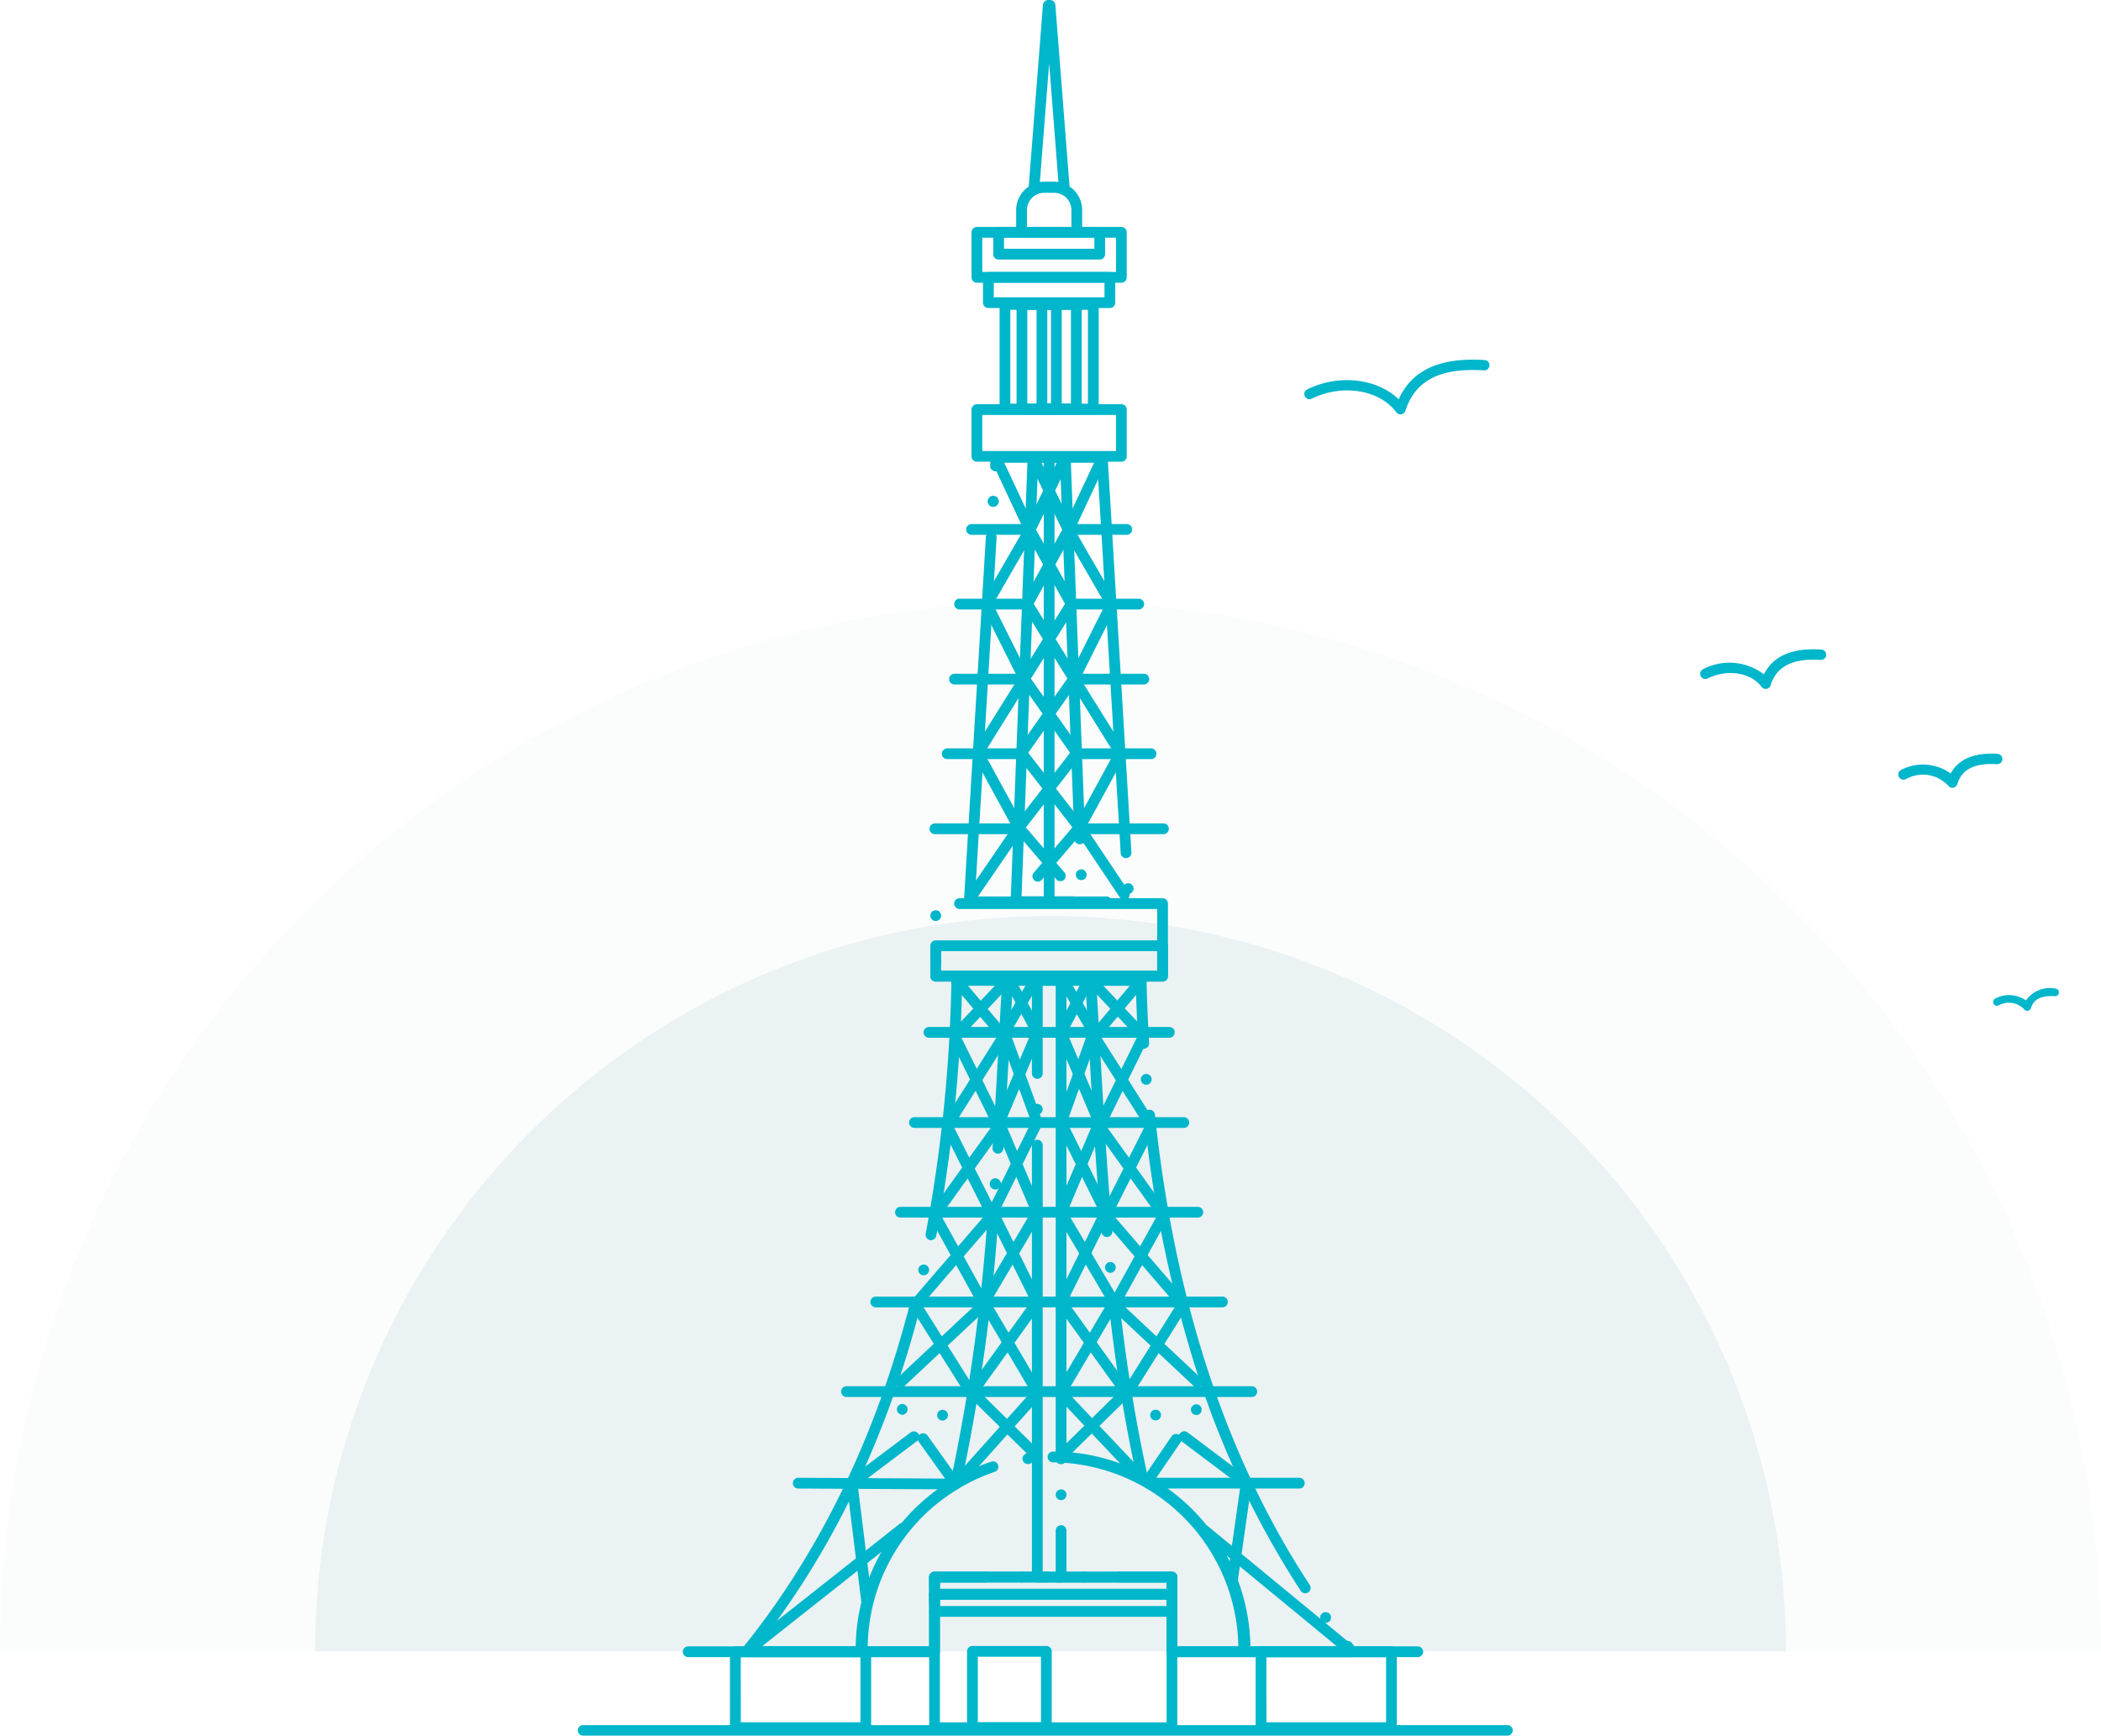 <svg xmlns="http://www.w3.org/2000/svg" width="200" height="165.243" viewBox="0 0 200 165.243">
  <g id="ic-branch-tokyo" transform="translate(-181 -467.757)">
    <path id="Subtraction_1" data-name="Subtraction 1" d="M250,1280H50a100.737,100.737,0,0,1,2.032-20.154,99.452,99.452,0,0,1,15.047-35.757,100.293,100.293,0,0,1,44-36.231,99.511,99.511,0,0,1,18.771-5.827,100.977,100.977,0,0,1,40.307,0,99.449,99.449,0,0,1,35.757,15.047,100.292,100.292,0,0,1,36.23,44,99.5,99.5,0,0,1,5.827,18.771A100.742,100.742,0,0,1,250,1280Z" transform="translate(131 -655)" fill="#accace" opacity="0.05"/>
    <path id="Subtraction_2" data-name="Subtraction 2" d="M194,1250H54a69.675,69.675,0,0,1,11.955-39.138,70.2,70.2,0,0,1,30.8-25.361,69.908,69.908,0,0,1,66.385,6.454,70.2,70.2,0,0,1,25.362,30.8A69.562,69.562,0,0,1,194,1250h0Z" transform="translate(157 -625)" fill="#accace" opacity="0.2"/>
    <g id="Group_978" data-name="Group 978" transform="translate(32 103)">
      <g id="Group_973" data-name="Group 973" transform="translate(310.861 426.574)">
        <path id="Path_1642" data-name="Path 1642" d="M645.947,162a.492.492,0,0,1-.4-.2c-1.015-1.364-3.261-1.716-5.115-.8a.493.493,0,1,1-.436-.884,5.412,5.412,0,0,1,5.78.5c.889-1.765,2.683-2.538,5.47-2.362a.493.493,0,0,1,.46.523.487.487,0,0,1-.523.461c-3.5-.222-4.4,1.277-4.771,2.425a.493.493,0,0,1-.389.335A.517.517,0,0,1,645.947,162Z" transform="translate(-639.726 -158.229)" fill="#00b6cb"/>
      </g>
      <g id="Group_974" data-name="Group 974" transform="translate(329.718 436.51)">
        <path id="Path_1643" data-name="Path 1643" d="M702.257,194.965a.493.493,0,0,1-.4-.2,3.3,3.3,0,0,0-4.034-.623.493.493,0,1,1-.436-.884,4.514,4.514,0,0,1,4.7.343c.759-1.38,2.263-2.006,4.47-1.866a.493.493,0,0,1-.062.984c-2.779-.177-3.486,1-3.776,1.9a.492.492,0,0,1-.388.335A.512.512,0,0,1,702.257,194.965Z" transform="translate(-697.117 -191.717)" fill="#00b6cb"/>
      </g>
      <g id="Group_975" data-name="Group 975" transform="translate(273.153 399)">
        <path id="Path_1644" data-name="Path 1644" d="M527.524,78.464a.492.492,0,0,1-.4-.2c-1.607-2.159-5.147-2.726-8.059-1.291a.493.493,0,0,1-.436-.884c3.023-1.491,6.67-1.05,8.721.943,1.244-2.787,3.927-4.013,8.182-3.742a.493.493,0,0,1,.46.523.487.487,0,0,1-.523.461c-4.172-.266-6.55.957-7.48,3.847a.493.493,0,0,1-.389.335A.478.478,0,0,1,527.524,78.464Z" transform="translate(-518.359 -73.255)" fill="#00b6cb"/>
      </g>
      <g id="Group_977" data-name="Group 977" transform="translate(338.734 458.862)">
        <path id="Path_1646" data-name="Path 1646" d="M727.8,264.363a.365.365,0,0,1-.293-.147,1.994,1.994,0,0,0-2.429-.368.365.365,0,1,1-.321-.656,2.843,2.843,0,0,1,2.926.176,2.767,2.767,0,0,1,2.792-1.127.365.365,0,0,1,.342.386.36.36,0,0,1-.386.342c-1.66-.1-2.094.557-2.284,1.141a.366.366,0,0,1-.288.248A.4.4,0,0,1,727.8,264.363Z" transform="translate(-724.557 -262.23)" fill="#00b6cb"/>
      </g>
    </g>
    <g id="Group_1055" data-name="Group 1055" transform="translate(-51.39 307.987)">
      <g id="Group_979" data-name="Group 979" transform="translate(302.931 252.598)">
        <path id="Path_1708" data-name="Path 1708" d="M371.761,493.871H361.588a.514.514,0,0,1-.364-.147.5.5,0,0,1-.151-.362v-.2a17.788,17.788,0,0,0-9.458-15.763.514.514,0,0,1-.258-.338,154.4,154.4,0,0,1-2.74-16.829.513.513,0,0,1,.454-.567.519.519,0,0,1,.571.451,153.575,153.575,0,0,0,2.668,16.49,18.882,18.882,0,0,1,9.791,16.248h8.716v-.024a.516.516,0,0,1,.2-.4.531.531,0,0,1,.726.085c.134.168.275.341.426.533a.493.493,0,0,1,.062.54A.508.508,0,0,1,371.761,493.871Zm-46.726,0H314.127a.511.511,0,0,1-.4-.83c7.326-9.051,12.7-20.1,15.973-32.841a.524.524,0,0,1,.629-.369.514.514,0,0,1,.313.233.5.5,0,0,1,.058.389,95.939,95.939,0,0,1-6.257,17.437,79.734,79.734,0,0,1-9.248,14.96h9.331a18.785,18.785,0,0,1,2.565-9.188,19.005,19.005,0,0,1,6.487-6.6,180.264,180.264,0,0,0,3.483-24.862.522.522,0,0,1,.557-.468.515.515,0,0,1,.474.512.159.159,0,0,1,0,.041,181.149,181.149,0,0,1-3.551,25.214.507.507,0,0,1-.237.328,17.675,17.675,0,0,0-8.746,15.326v.2a.509.509,0,0,1-.516.509Zm44.23-3.262a.515.515,0,0,1-.512-.594.508.508,0,0,1,.209-.335.532.532,0,0,1,.719.12.507.507,0,0,1-.117.714A.523.523,0,0,1,369.265,490.609Zm-1.946-2.818a.5.5,0,0,1-.43-.232,86.6,86.6,0,0,1-9.833-20.685,119.247,119.247,0,0,1-5.074-24.558s0,0,0,0a.244.244,0,0,1,0-.047.51.51,0,0,1,.461-.509.518.518,0,0,1,.567.455c1.85,17.655,6.807,32.725,14.742,44.789a.511.511,0,0,1,.072.386.5.5,0,0,1-.224.325A.51.51,0,0,1,367.319,487.791ZM331,457.519a.679.679,0,0,1-.113-.014.512.512,0,0,1-.392-.611.527.527,0,0,1,.615-.389.51.51,0,0,1,.323.225.5.5,0,0,1,.069.386A.517.517,0,0,1,331,457.519Zm17.767-.236a.512.512,0,1,1,.513-.567s0,0,0,0a.514.514,0,0,1-.464.56A.263.263,0,0,1,348.764,457.283Zm-17.069-3.108a.5.5,0,0,1-.1-.01.516.516,0,0,1-.416-.5.51.51,0,0,1,.007-.1,143.92,143.92,0,0,0,2.451-24.132.518.518,0,0,1,.516-.5H351.7a.513.513,0,0,1,.512.5c.048,2.019.131,4.034.248,5.995a.517.517,0,0,1-1.031.061c-.107-1.807-.186-3.665-.234-5.533h-3.748c.1,1.7.2,3.521.313,5.451.3,5.414.646,11.552,1.2,17.918a.182.182,0,0,1,0,.041.517.517,0,0,1-1.031.047c-.56-6.4-.9-12.545-1.206-17.973-.11-1.944-.213-3.781-.316-5.485h-6.928c-.11,1.8-.217,3.75-.33,5.81-.168,3.091-.344,6.288-.567,9.7a.515.515,0,0,1-.9.3.508.508,0,0,1-.127-.372c.224-3.416.4-6.623.567-9.724.11-2.025.217-3.942.323-5.718h-3.789a144.581,144.581,0,0,1-2.458,23.8v.007A.515.515,0,0,1,331.695,454.175Zm6.144-4.823H337.8a.534.534,0,1,1,.038,0Zm14.34-9.977a.514.514,0,0,1-.512-.471.508.508,0,0,1,.12-.372.524.524,0,0,1,.354-.178.512.512,0,1,1,.083,1.021Z" transform="translate(-313.612 -428.93)" fill="#00b6cb"/>
      </g>
      <g id="Group_980" data-name="Group 980" transform="translate(320.305 257.548)">
        <path id="Path_1709" data-name="Path 1709" d="M387.33,445.5H364.442a.511.511,0,1,1,0-1.022H387.33a.511.511,0,1,1,0,1.022Z" transform="translate(-363.93 -444.479)" fill="#00b6cb"/>
      </g>
      <g id="Group_981" data-name="Group 981" transform="translate(318.929 266.131)">
        <path id="Path_1710" data-name="Path 1710" d="M386.05,470.495H360.412a.512.512,0,1,1,0-1.025H386.05a.512.512,0,0,1,0,1.025Z" transform="translate(-359.9 -469.47)" fill="#00b6cb"/>
      </g>
      <g id="Group_982" data-name="Group 982" transform="translate(317.596 274.672)">
        <path id="Path_1711" data-name="Path 1711" d="M384.818,495.365H356.512a.512.512,0,1,1,0-1.025h28.305a.512.512,0,0,1,0,1.025Z" transform="translate(-356 -494.34)" fill="#00b6cb"/>
      </g>
      <g id="Group_983" data-name="Group 983" transform="translate(315.249 283.214)">
        <path id="Path_1712" data-name="Path 1712" d="M382.637,520.235H349.642a.512.512,0,1,1,0-1.025h32.994a.512.512,0,1,1,0,1.025Z" transform="translate(-349.13 -519.21)" fill="#00b6cb"/>
      </g>
      <g id="Group_984" data-name="Group 984" transform="translate(312.458 291.755)">
        <path id="Path_1713" data-name="Path 1713" d="M380.052,545.1H341.472a.512.512,0,0,1,0-1.025h38.579a.512.512,0,0,1,0,1.025Z" transform="translate(-340.96 -544.08)" fill="#00b6cb"/>
      </g>
      <g id="Group_985" data-name="Group 985" transform="translate(307.866 300.464)">
        <path id="Path_1714" data-name="Path 1714" d="M343.409,570.176h0l-14.841-.082a.511.511,0,0,1-.362-.15.5.5,0,0,1-.147-.365.511.511,0,0,1,.509-.509l14.844.082a.512.512,0,0,1,0,1.025Z" transform="translate(-328.06 -569.069)" fill="#00b6cb"/>
      </g>
      <g id="Group_986" data-name="Group 986" transform="translate(341.328 300.464)">
        <path id="Path_1715" data-name="Path 1715" d="M439.885,570.094H425.652a.512.512,0,0,1,0-1.025h14.233a.512.512,0,0,1,0,1.025Z" transform="translate(-425.14 -569.069)" fill="#00b6cb"/>
      </g>
      <g id="Group_987" data-name="Group 987" transform="translate(336.033 252.605)">
        <path id="Path_1716" data-name="Path 1716" d="M423.4,487.189a.544.544,0,0,1-.41-.205.509.509,0,0,1-.1-.382l1.291-9.051-5.656-4.249s0,0-.007,0a.513.513,0,0,1-.2-.338.489.489,0,0,1,.1-.379s0-.01.011-.014a.521.521,0,0,1,.707-.088l5.9,4.433a.508.508,0,0,1,.2.482l-1.332,9.355A.521.521,0,0,1,423.4,487.189Zm-7.3-15.842a.5.5,0,0,1-.307-.1.512.512,0,0,1-.1-.717.522.522,0,0,1,.718-.1.511.511,0,0,1-.307.919Zm-2.726-2.053a.508.508,0,0,1-.274-.075.515.515,0,0,1-.16-.707l5.13-8.174L411,452.131a.514.514,0,0,1-.072-.567l4.157-8.235-5.264-8.29a.5.5,0,0,1,.041-.6l4.488-5.311a.526.526,0,0,1,.721-.058.513.513,0,0,1,.061.72l-4.246,5.021,5.219,8.218a.514.514,0,0,1,.024.505L412,451.721l7.094,8.235a.514.514,0,0,1,.044.608l-5.332,8.491A.51.51,0,0,1,413.371,469.294Z" transform="translate(-409.74 -428.949)" fill="#00b6cb"/>
      </g>
      <g id="Group_988" data-name="Group 988" transform="translate(335.731 252.604)">
        <path id="Path_1717" data-name="Path 1717" d="M414.767,477.711a.5.5,0,0,1-.291-.092.508.508,0,0,1-.133-.71l2.766-4.058a.531.531,0,0,1,.714-.133.516.516,0,0,1,.222.427.509.509,0,0,1-.089.287l-2.767,4.054A.513.513,0,0,1,414.767,477.711Zm4.693-6.879a.509.509,0,0,1-.29-.089.523.523,0,0,1-.215-.328.512.512,0,0,1,.082-.386.523.523,0,0,1,.71-.133.51.51,0,0,1,.215.328.534.534,0,0,1-.079.386A.513.513,0,0,1,419.46,470.832Zm.1-2.62a.512.512,0,0,1-.348-.14l-7.911-7.409a.508.508,0,0,1-.1-.622l4.533-8.211-5.916-8.235a.505.505,0,0,1-.044-.526l4.048-8.215-4.768-5.052s0,0,0,0a.512.512,0,0,1,.024-.721.526.526,0,0,1,.724.02l5.011,5.312a.509.509,0,0,1,.088.577l-4.068,8.259,5.926,8.246a.518.518,0,0,1,.031.547l-4.495,8.146,7.616,7.139a.515.515,0,0,1,.024.724A.53.53,0,0,1,419.562,468.213Z" transform="translate(-408.919 -428.945)" fill="#00b6cb"/>
      </g>
      <g id="Group_989" data-name="Group 989" transform="translate(346.541 304.964)">
        <path id="Path_1718" data-name="Path 1718" d="M454.715,594.821a.52.52,0,0,1-.325-.116l-14.035-11.561a.516.516,0,0,1-.068-.721.527.527,0,0,1,.721-.069l14.035,11.559a.514.514,0,0,1-.328.908Z" transform="translate(-440.172 -582.242)" fill="#00b6cb"/>
      </g>
      <g id="Group_990" data-name="Group 990" transform="translate(332.897 252.229)">
        <path id="Path_1719" data-name="Path 1719" d="M401.263,435.272a.5.5,0,0,1-.239-.061.512.512,0,0,1-.215-.69l2.791-5.312a.529.529,0,0,1,.693-.215.517.517,0,0,1,.215.693L401.717,435A.511.511,0,0,1,401.263,435.272Z" transform="translate(-400.751 -428.94)" fill="#00b6cb"/>
      </g>
      <g id="Group_991" data-name="Group 991" transform="translate(332.898 252.229)">
        <path id="Path_1720" data-name="Path 1720" d="M404.336,435.273a.521.521,0,0,1-.448-.256l-3.07-5.311a.514.514,0,0,1,.188-.7.527.527,0,0,1,.7.188l3.071,5.311a.509.509,0,0,1-.184.7A.493.493,0,0,1,404.336,435.273Z" transform="translate(-400.75 -428.941)" fill="#00b6cb"/>
      </g>
      <g id="Group_992" data-name="Group 992" transform="translate(332.899 257.578)">
        <path id="Path_1721" data-name="Path 1721" d="M404.862,454.04a.516.516,0,0,1-.475-.314l-3.6-8.536a.505.505,0,0,1,0-.393.512.512,0,0,1,.946-.007l3.6,8.536a.523.523,0,0,1,0,.393.531.531,0,0,1-.277.28A.5.5,0,0,1,404.862,454.04Z" transform="translate(-400.749 -444.48)" fill="#00b6cb"/>
      </g>
      <g id="Group_993" data-name="Group 993" transform="translate(332.897 257.578)">
        <path id="Path_1722" data-name="Path 1722" d="M401.261,454.039a.489.489,0,0,1-.174-.031.511.511,0,0,1-.29-.263.506.506,0,0,1-.017-.392l3.071-8.536a.524.524,0,0,1,.656-.311.51.51,0,0,1,.307.655l-3.07,8.539A.513.513,0,0,1,401.261,454.039Z" transform="translate(-400.747 -444.478)" fill="#00b6cb"/>
      </g>
      <g id="Group_994" data-name="Group 994" transform="translate(332.9 266.165)">
        <path id="Path_1723" data-name="Path 1723" d="M401.263,478.992a.52.52,0,0,1-.2-.041.514.514,0,0,1-.27-.673l3.6-8.495a.522.522,0,0,1,.673-.27.5.5,0,0,1,.277.276.523.523,0,0,1,0,.393l-3.6,8.5A.516.516,0,0,1,401.263,478.992Z" transform="translate(-400.752 -469.474)" fill="#00b6cb"/>
      </g>
      <g id="Group_995" data-name="Group 995" transform="translate(332.901 266.165)">
        <path id="Path_1724" data-name="Path 1724" d="M405.466,478.993a.508.508,0,0,1-.458-.284l-4.208-8.5a.516.516,0,0,1,.232-.687.524.524,0,0,1,.687.232l4.208,8.5a.509.509,0,0,1-.461.738Z" transform="translate(-400.748 -469.476)" fill="#00b6cb"/>
      </g>
      <g id="Group_996" data-name="Group 996" transform="translate(332.901 274.709)">
        <path id="Path_1725" data-name="Path 1725" d="M401.262,503.863a.532.532,0,0,1-.229-.051.524.524,0,0,1-.256-.3.512.512,0,0,1,.024-.389l4.208-8.5a.517.517,0,0,1,.686-.229.484.484,0,0,1,.256.293.523.523,0,0,1-.024.393l-4.208,8.495A.509.509,0,0,1,401.262,503.863Z" transform="translate(-400.749 -494.345)" fill="#00b6cb"/>
      </g>
      <g id="Group_997" data-name="Group 997" transform="translate(332.904 274.712)">
        <path id="Path_1726" data-name="Path 1726" d="M406.277,503.87a.51.51,0,0,1-.441-.253l-5.014-8.495a.494.494,0,0,1-.055-.386.5.5,0,0,1,.236-.314.525.525,0,0,1,.7.181l5.014,8.495a.51.51,0,0,1-.181.7A.494.494,0,0,1,406.277,503.87Z" transform="translate(-400.75 -494.356)" fill="#00b6cb"/>
      </g>
      <g id="Group_998" data-name="Group 998" transform="translate(332.905 283.255)">
        <path id="Path_1727" data-name="Path 1727" d="M401.264,528.737a.526.526,0,0,1-.26-.068.517.517,0,0,1-.181-.7l5.014-8.494a.521.521,0,0,1,.7-.181.512.512,0,0,1,.181.7l-5.014,8.5A.515.515,0,0,1,401.264,528.737Z" transform="translate(-400.753 -519.222)" fill="#00b6cb"/>
      </g>
      <g id="Group_999" data-name="Group 999" transform="translate(332.908 283.256)">
        <path id="Path_1728" data-name="Path 1728" d="M407.407,528.781a.521.521,0,0,1-.417-.212l-6.144-8.536a.517.517,0,0,1,.116-.717.534.534,0,0,1,.717.116l6.145,8.535a.518.518,0,0,1-.116.718A.525.525,0,0,1,407.407,528.781Z" transform="translate(-400.749 -519.226)" fill="#00b6cb"/>
      </g>
      <g id="Group_1000" data-name="Group 1000" transform="translate(332.908 291.789)">
        <path id="Path_1729" data-name="Path 1729" d="M401.263,551.2a.5.5,0,0,1-.366-.153.512.512,0,0,1,.007-.724l6.186-6.083a.522.522,0,0,1,.724,0,.512.512,0,0,1,0,.724l-6.189,6.087A.506.506,0,0,1,401.263,551.2Z" transform="translate(-400.751 -544.097)" fill="#00b6cb"/>
      </g>
      <g id="Group_1001" data-name="Group 1001" transform="translate(332.914 291.935)">
        <path id="Path_1730" data-name="Path 1730" d="M408.985,553.285a.512.512,0,0,1-.372-.161l-7.722-8.17a.512.512,0,0,1,.02-.724.526.526,0,0,1,.724.021l7.723,8.167a.516.516,0,0,1-.373.868Z" transform="translate(-400.751 -544.096)" fill="#00b6cb"/>
      </g>
      <g id="Group_1002" data-name="Group 1002" transform="translate(330.618 252.598)">
        <path id="Path_1731" data-name="Path 1731" d="M396.9,486.767h-2.265a.514.514,0,0,1-.512-.512V445.127a.512.512,0,0,1,1.025,0v40.615h1.24v-3.914a.512.512,0,0,1,1.025,0v4.427a.51.51,0,0,1-.15.362A.5.5,0,0,1,396.9,486.767Zm0-7.842a.512.512,0,1,1,.512-.512A.512.512,0,0,1,396.9,478.924Zm0-3.416a.512.512,0,0,1-.512-.512V429.955h-1.24V438.3a.512.512,0,0,1-1.025,0v-8.856a.517.517,0,0,1,.15-.362.512.512,0,0,1,.362-.15H396.9a.513.513,0,0,1,.512.512V475A.512.512,0,0,1,396.9,475.509Zm-2.265-33.285a.511.511,0,1,1,.512-.512A.512.512,0,0,1,394.632,442.224Z" transform="translate(-394.12 -428.93)" fill="#00b6cb"/>
      </g>
      <g id="Group_1003" data-name="Group 1003" transform="translate(297.39 316.518)">
        <path id="Path_1732" data-name="Path 1732" d="M321.156,617.091H297.9a.511.511,0,1,1,0-1.022h23.253a.511.511,0,1,1,0,1.022Z" transform="translate(-297.39 -616.069)" fill="#00b6cb"/>
      </g>
      <g id="Group_1004" data-name="Group 1004" transform="translate(343.629 316.518)">
        <path id="Path_1733" data-name="Path 1733" d="M455.371,617.091H432.161a.511.511,0,1,1,0-1.022h23.209a.511.511,0,1,1,0,1.022Z" transform="translate(-431.649 -616.069)" fill="#00b6cb"/>
      </g>
      <g id="Group_1005" data-name="Group 1005" transform="translate(320.951 245.288)">
        <path id="Path_1734" data-name="Path 1734" d="M387.926,416.648H366.332a.5.5,0,0,1-.362-.15.512.512,0,0,1-.15-.362v-2.343a.512.512,0,1,1,1.025,0v1.831h20.572v-5.878l-18.813,0a.514.514,0,0,1,0-1.028h19.322a.513.513,0,0,1,.362.15.505.505,0,0,1,.15.365v6.9a.5.5,0,0,1-.15.362A.513.513,0,0,1,387.926,416.648Zm-21.593-5.759a.512.512,0,1,1,.512-.512A.514.514,0,0,1,366.332,410.889Z" transform="translate(-365.82 -408.72)" fill="#00b6cb"/>
      </g>
      <g id="Group_1006" data-name="Group 1006" transform="translate(324.147 202.805)">
        <path id="Path_1735" data-name="Path 1735" d="M388.741,328.177H375.69a.525.525,0,0,1-.376-.161.511.511,0,0,1-.137-.383l2.09-34.7a.514.514,0,0,1,.54-.482.529.529,0,0,1,.355.174.518.518,0,0,1,.126.369l-2.056,34.16h12.508a.512.512,0,0,1,0,1.025Zm2.073-1.26a.51.51,0,0,1-.509-.482.5.5,0,0,1,.126-.372.513.513,0,0,1,.895.311.5.5,0,0,1-.126.369.531.531,0,0,1-.355.174Zm-.205-3.409a.509.509,0,0,1-.509-.482l-2.238-37.162H378.72l-.021.307v0a.512.512,0,1,1-1.021-.061l.048-.792a.513.513,0,0,1,.512-.482h10.107a.515.515,0,0,1,.512.482l2.265,37.643a.5.5,0,0,1-.126.369.529.529,0,0,1-.355.174Zm-12.627-33.442h-.031a.53.53,0,1,1,.031,0Z" transform="translate(-375.176 -284.84)" fill="#00b6cb"/>
      </g>
      <g id="Group_1007" data-name="Group 1007" transform="translate(328.595 202.805)">
        <path id="Path_1736" data-name="Path 1736" d="M394.186,328.177h-5.475a.511.511,0,0,1-.369-.154.52.52,0,0,1-.144-.376l1.619-42.313a.507.507,0,0,1,.509-.5H393.4a.513.513,0,0,1,.512.5L395.3,321.65l0,0a.515.515,0,0,1-.5.533.509.509,0,0,1-.529-.492l-1.37-35.83h-2.087l-1.578,41.288,4.942,0a.511.511,0,0,1,0,1.022Zm.735-2.579a.512.512,0,0,1-.376-.861.512.512,0,1,1,.4.861Z" transform="translate(-388.198 -284.84)" fill="#00b6cb"/>
      </g>
      <g id="Group_1008" data-name="Group 1008" transform="translate(320.951 249.302)">
        <path id="Path_1737" data-name="Path 1737" d="M366.332,424.365a.512.512,0,0,1,0-1.025h21.081v-1.875H366.845v1.219a.512.512,0,1,1-1.025,0v-1.732a.513.513,0,0,1,.512-.512h21.593a.513.513,0,0,1,.362.15.5.5,0,0,1,.15.362v2.9a.5.5,0,0,1-.15.362.513.513,0,0,1-.362.15H366.332Z" transform="translate(-365.82 -420.44)" fill="#00b6cb"/>
      </g>
      <g id="Group_1009" data-name="Group 1009" transform="translate(320.868 238.165)">
        <path id="Path_1738" data-name="Path 1738" d="M374.181,389.065h-7.965a.512.512,0,1,1,0-1.025h7.965a.512.512,0,1,1,0,1.025Z" transform="translate(-365.7 -388.04)" fill="#00b6cb"/>
      </g>
      <g id="Group_1010" data-name="Group 1010" transform="translate(334.664 238.165)">
        <path id="Path_1739" data-name="Path 1739" d="M414.318,389.065h-7.965a.512.512,0,1,1,0-1.025h7.965a.512.512,0,1,1,0,1.025Z" transform="translate(-405.84 -388.04)" fill="#00b6cb"/>
      </g>
      <g id="Group_1011" data-name="Group 1011" transform="translate(322.048 231.019)">
        <path id="Path_1740" data-name="Path 1740" d="M376.689,368.255h-7.036a.512.512,0,0,1,0-1.025h7.036a.512.512,0,0,1,0,1.025Z" transform="translate(-369.14 -367.23)" fill="#00b6cb"/>
      </g>
      <g id="Group_1012" data-name="Group 1012" transform="translate(334.416 231.019)">
        <path id="Path_1741" data-name="Path 1741" d="M412.675,368.255h-7.033a.512.512,0,0,1,0-1.025h7.033a.512.512,0,1,1,0,1.025Z" transform="translate(-405.13 -367.23)" fill="#00b6cb"/>
      </g>
      <g id="Group_1013" data-name="Group 1013" transform="translate(322.738 223.913)">
        <path id="Path_1742" data-name="Path 1742" d="M378.292,347.565h-6.63a.512.512,0,1,1,0-1.025h6.63a.512.512,0,0,1,0,1.025Z" transform="translate(-371.15 -346.54)" fill="#00b6cb"/>
      </g>
      <g id="Group_1014" data-name="Group 1014" transform="translate(334.13 223.913)">
        <path id="Path_1743" data-name="Path 1743" d="M411.445,347.565h-6.633a.512.512,0,0,1,0-1.025h6.633a.512.512,0,0,1,0,1.025Z" transform="translate(-404.3 -346.54)" fill="#00b6cb"/>
      </g>
      <g id="Group_1015" data-name="Group 1015" transform="translate(323.225 216.77)">
        <path id="Path_1744" data-name="Path 1744" d="M379.514,326.765h-6.432a.512.512,0,1,1,0-1.025h6.432a.512.512,0,1,1,0,1.025Z" transform="translate(-372.57 -325.74)" fill="#00b6cb"/>
      </g>
      <g id="Group_1016" data-name="Group 1016" transform="translate(333.844 216.77)">
        <path id="Path_1745" data-name="Path 1745" d="M410.414,326.765h-6.432a.512.512,0,0,1,0-1.025h6.432a.512.512,0,0,1,0,1.025Z" transform="translate(-403.47 -325.74)" fill="#00b6cb"/>
      </g>
      <g id="Group_1017" data-name="Group 1017" transform="translate(324.36 209.664)">
        <path id="Path_1746" data-name="Path 1746" d="M381.936,306.075h-5.544a.512.512,0,0,1,0-1.025h5.544a.512.512,0,0,1,0,1.025Z" transform="translate(-375.88 -305.05)" fill="#00b6cb"/>
      </g>
      <g id="Group_1018" data-name="Group 1018" transform="translate(333.597 209.664)">
        <path id="Path_1747" data-name="Path 1747" d="M408.812,306.075h-5.54a.512.512,0,0,1,0-1.025h5.54a.512.512,0,0,1,0,1.025Z" transform="translate(-402.76 -305.05)" fill="#00b6cb"/>
      </g>
      <g id="Group_1019" data-name="Group 1019" transform="translate(324.518 202.807)">
        <path id="Path_1748" data-name="Path 1748" d="M376.853,327.44a.513.513,0,0,1-.5-.417.5.5,0,0,1,.082-.386l4.153-6.059-3.73-6.831a.508.508,0,0,1,.014-.516l4.256-6.821-3.429-6.852a.509.509,0,0,1,.014-.485l3.952-6.835-3.122-6.66a.511.511,0,1,1,.926-.434l3.235,6.9a.508.508,0,0,1-.021.475l-3.945,6.828,3.436,6.859a.525.525,0,0,1-.024.5l-4.249,6.811,3.737,6.845a.514.514,0,0,1-.027.536l-4.331,6.319A.509.509,0,0,1,376.853,327.44Z" transform="translate(-376.341 -284.852)" fill="#00b6cb"/>
      </g>
      <g id="Group_1020" data-name="Group 1020" transform="translate(333.594 202.809)">
        <path id="Path_1749" data-name="Path 1749" d="M408.584,327.491a.51.51,0,0,1-.427-.229l-4.262-6.367a.51.51,0,0,1-.024-.529l3.737-6.845-4.246-6.811a.515.515,0,0,1-.024-.5l3.436-6.859-3.948-6.828a.508.508,0,0,1-.021-.475l3.235-6.9a0,0,0,0,1,0,0,.522.522,0,0,1,.68-.243.511.511,0,0,1,.246.68l-3.122,6.66,3.952,6.835a.509.509,0,0,1,.014.485l-3.43,6.848,4.253,6.824a.516.516,0,0,1,.017.516l-3.733,6.835,4.088,6.107a.512.512,0,0,1-.14.711A.506.506,0,0,1,408.584,327.491Z" transform="translate(-402.756 -284.856)" fill="#00b6cb"/>
      </g>
      <g id="Group_1021" data-name="Group 1021" transform="translate(331.749 202.805)">
        <path id="Path_1750" data-name="Path 1750" d="M397.942,328.177a.513.513,0,0,1-.512-.509V285.352a.512.512,0,0,1,1.025,0v42.316A.511.511,0,0,1,397.942,328.177Z" transform="translate(-397.43 -284.84)" fill="#00b6cb"/>
      </g>
      <g id="Group_1022" data-name="Group 1022" transform="translate(329.122 202.802)">
        <path id="Path_1751" data-name="Path 1751" d="M391.8,325.754a.52.52,0,0,1-.335-.123.513.513,0,0,1-.058-.721l3.682-4.321-5.243-6.777a.512.512,0,0,1-.014-.608l4.778-6.79L390.38,299.6a.516.516,0,0,1-.014-.516l3.753-6.835-3.241-6.664v0a.513.513,0,0,1-.02-.389.51.51,0,0,1,.943-.055l3.357,6.9a.5.5,0,0,1-.014.468l-3.736,6.8,4.249,6.852a.517.517,0,0,1-.013.567l-4.758,6.756,5.267,6.807a.514.514,0,0,1-.014.646l-3.952,4.635A.508.508,0,0,1,391.8,325.754Z" transform="translate(-389.737 -284.848)" fill="#00b6cb"/>
      </g>
      <g id="Group_1023" data-name="Group 1023" transform="translate(328.879 202.803)">
        <path id="Path_1752" data-name="Path 1752" d="M393.481,325.712a.516.516,0,0,1-.389-.177l-3.938-4.591a.519.519,0,0,1-.017-.649l5.267-6.807-4.755-6.756a.512.512,0,0,1-.017-.567l4.29-6.852-3.778-6.8a.511.511,0,0,1-.01-.471l3.354-6.9a0,0,0,0,1,0,0,.514.514,0,0,1,.68-.232.5.5,0,0,1,.263.29.524.524,0,0,1-.024.393l-3.241,6.664,3.794,6.831a.513.513,0,0,1-.014.519l-4.269,6.821,4.778,6.787a.508.508,0,0,1-.014.608l-5.243,6.777,3.668,4.276a.509.509,0,0,1-.055.721A.5.5,0,0,1,393.481,325.712Z" transform="translate(-389.031 -284.851)" fill="#00b6cb"/>
      </g>
      <g id="Group_1024" data-name="Group 1024" transform="translate(324.873 198.254)">
        <path id="Path_1753" data-name="Path 1753" d="M391.564,277.285H377.812a.518.518,0,0,1-.362-.15.506.506,0,0,1-.15-.362v-4.451a.512.512,0,0,1,.15-.362.518.518,0,0,1,.362-.15h13.751a.5.5,0,0,1,.362.15.513.513,0,0,1,.15.362v4.451a.513.513,0,0,1-.15.362A.5.5,0,0,1,391.564,277.285Zm-13.239-1.021h12.727v-3.429H378.325Z" transform="translate(-377.3 -271.81)" fill="#00b6cb"/>
      </g>
      <g id="Group_1025" data-name="Group 1025" transform="translate(327.544 188.237)">
        <path id="Path_1754" data-name="Path 1754" d="M394.042,253.621h-8.409a.512.512,0,0,1-.362-.15.518.518,0,0,1-.15-.362v-9.967a.518.518,0,0,1,.15-.362.512.512,0,0,1,.362-.15h8.409a.521.521,0,0,1,.365.15.514.514,0,0,1,.147.362v9.967a.514.514,0,0,1-.147.362A.521.521,0,0,1,394.042,253.621Zm-7.9-1.025h7.385v-8.942h-7.385Z" transform="translate(-385.12 -242.63)" fill="#00b6cb"/>
      </g>
      <g id="Group_1026" data-name="Group 1026" transform="translate(329.159 188.237)">
        <path id="Path_1755" data-name="Path 1755" d="M395.54,253.621h-5.175a.513.513,0,0,1-.516-.512v-9.967a.513.513,0,0,1,.516-.512h5.175a.51.51,0,0,1,.362.15.5.5,0,0,1,.151.362v9.967a.5.5,0,0,1-.151.362A.51.51,0,0,1,395.54,253.621Zm-4.666-1.025h4.153v-8.942h-4.153Z" transform="translate(-389.85 -242.63)" fill="#00b6cb"/>
      </g>
      <g id="Group_1027" data-name="Group 1027" transform="translate(325.966 185.664)">
        <path id="Path_1756" data-name="Path 1756" d="M392.577,239.013H381.012a.53.53,0,0,1-.362-.147.52.52,0,0,1-.15-.365v-2.408a.512.512,0,0,1,.15-.362.518.518,0,0,1,.362-.15h11.565a.512.512,0,0,1,.512.512V238.5a.512.512,0,0,1-.512.512Zm-11.053-1.025h10.54V236.6h-10.54Z" transform="translate(-380.5 -235.58)" fill="#00b6cb"/>
      </g>
      <g id="Group_1028" data-name="Group 1028" transform="translate(324.873 181.374)">
        <path id="Path_1757" data-name="Path 1757" d="M391.564,228.335H377.812a.513.513,0,0,1-.512-.512v-4.29a.513.513,0,0,1,.512-.512h13.751a.512.512,0,0,1,.362.15.519.519,0,0,1,.15.362v4.29a.519.519,0,0,1-.15.362A.512.512,0,0,1,391.564,228.335Zm-13.239-1.025h12.727v-3.265H378.325Z" transform="translate(-377.3 -223.02)" fill="#00b6cb"/>
      </g>
      <g id="Group_1029" data-name="Group 1029" transform="translate(329.122 177.087)">
        <path id="Path_1758" data-name="Path 1758" d="M395.509,215.781h-5.257a.526.526,0,0,1-.365-.15.517.517,0,0,1-.147-.362v-2.125a2.679,2.679,0,0,1,2.654-2.674h.97a2.679,2.679,0,0,1,2.657,2.674v2.125a.511.511,0,0,1-.151.362A.5.5,0,0,1,395.509,215.781Zm-4.744-1.025H395v-1.612a1.668,1.668,0,0,0-1.633-1.65h-.97a1.665,1.665,0,0,0-1.629,1.65Z" transform="translate(-389.74 -210.47)" fill="#00b6cb"/>
      </g>
      <g id="Group_1030" data-name="Group 1030" transform="translate(330.292 159.77)">
        <path id="Path_1759" data-name="Path 1759" d="M396.59,178.354a.492.492,0,0,1-.229-.055,1.52,1.52,0,0,0-.741-.188h-.97a1.375,1.375,0,0,0-.714.174.524.524,0,0,1-.529-.01.513.513,0,0,1-.239-.471l1.376-17.563a.516.516,0,0,1,.512-.471h.161a.513.513,0,0,1,.509.471L397.1,177.8a.512.512,0,0,1-.225.465A.505.505,0,0,1,396.59,178.354Zm-.949-1.267a2.327,2.327,0,0,1,.379.031l-.884-11.306-.885,11.3a3.041,3.041,0,0,1,.393-.027h1Z" transform="translate(-393.166 -159.77)" fill="#00b6cb"/>
      </g>
      <g id="Group_1031" data-name="Group 1031" transform="translate(313.959 297.975)">
        <path id="Path_1760" data-name="Path 1760" d="M382.167,581.345h-6.835a.509.509,0,0,1-.362-.147.5.5,0,0,1-.151-.362v-6.6h-4.488a.512.512,0,0,1,0-1.025h5a.513.513,0,0,1,.512.512l0,6.6h5.81A17.833,17.833,0,0,0,364.01,562.8a.512.512,0,0,1,0-1.025,18.363,18.363,0,0,1,7.265,1.482,18.565,18.565,0,0,1,5.93,4.041,18.916,18.916,0,0,1,5.471,13.328v.2a.509.509,0,0,1-.147.362A.515.515,0,0,1,382.167,581.345Zm-29.439,0h-6.876a.507.507,0,0,1-.512-.509v-.2A18.869,18.869,0,0,1,353,565.407a18.461,18.461,0,0,1,5.134-2.674.513.513,0,0,1,.324.974,17.816,17.816,0,0,0-12.088,16.617h5.848v-6.6a.517.517,0,0,1,.15-.362.512.512,0,0,1,.362-.15H363.5a.512.512,0,1,1,0,1.025H353.24v6.6a.519.519,0,0,1-.15.362A.509.509,0,0,1,352.728,581.345Zm14.188-7.1a.512.512,0,1,1,.512-.512A.514.514,0,0,1,366.916,574.24Zm-5.3-11.278a.515.515,0,0,1-.509-.444.5.5,0,0,1,.1-.379.494.494,0,0,1,.338-.195.512.512,0,1,1,.137,1.014A.427.427,0,0,1,361.615,562.962Z" transform="translate(-345.34 -561.78)" fill="#00b6cb"/>
      </g>
      <g id="Group_1032" data-name="Group 1032" transform="translate(331.062 188.237)">
        <path id="Path_1761" data-name="Path 1761" d="M397.305,253.621h-1.373a.513.513,0,0,1-.512-.512v-9.963a.513.513,0,0,1,.512-.516h1.373a.512.512,0,0,1,.362.15.505.505,0,0,1,.15.365v9.963a.5.5,0,0,1-.15.362A.512.512,0,0,1,397.305,253.621Zm-.861-1.025h.348v-8.942h-.348Z" transform="translate(-395.42 -242.63)" fill="#00b6cb"/>
      </g>
      <g id="Group_1033" data-name="Group 1033" transform="translate(326.939 181.374)">
        <path id="Path_1762" data-name="Path 1762" d="M393.484,226.128h-9.621a.507.507,0,0,1-.512-.512v-2.084a.53.53,0,0,1,.147-.362.52.52,0,0,1,.365-.15h9.621a.512.512,0,0,1,.362.15.5.5,0,0,1,.15.362v2.084a.513.513,0,0,1-.512.512Zm-9.109-1.025h8.6v-1.059h-8.6Z" transform="translate(-383.35 -223.02)" fill="#00b6cb"/>
      </g>
      <g id="Group_1034" data-name="Group 1034" transform="translate(320.835 309.41)">
        <path id="Path_1763" data-name="Path 1763" d="M388.586,610.62h-22.6a.513.513,0,0,1-.362-.15.5.5,0,0,1-.15-.362V595.772a.517.517,0,0,1,.15-.362.512.512,0,0,1,.362-.15h4.891a.512.512,0,1,1,0,1.025h-4.379V609.6h21.58v-13.31H377.7a.512.512,0,0,1,0-1.025h10.882a.518.518,0,0,1,.362.15.51.51,0,0,1,.15.362v14.335a.512.512,0,0,1-.512.512Zm-14.3-14.335a.512.512,0,1,1,.512-.512A.514.514,0,0,1,374.289,596.285Z" transform="translate(-365.47 -595.26)" fill="#00b6cb"/>
      </g>
      <g id="Group_1035" data-name="Group 1035" transform="translate(351.916 316.518)">
        <path id="Path_1764" data-name="Path 1764" d="M468.838,624.321H456.422a.519.519,0,0,1-.362-.15.511.511,0,0,1-.15-.362v-7.227a.5.5,0,0,1,.15-.362.516.516,0,0,1,.362-.151h12.416a.514.514,0,0,1,.512.512v7.227a.513.513,0,0,1-.512.512Zm-11.9-1.025h11.391v-6.2H456.935Z" transform="translate(-455.91 -616.069)" fill="#00b6cb"/>
      </g>
      <g id="Group_1036" data-name="Group 1036" transform="translate(301.878 316.518)">
        <path id="Path_1765" data-name="Path 1765" d="M323.458,624.321H311.042a.519.519,0,0,1-.362-.15.512.512,0,0,1-.15-.362v-7.227a.506.506,0,0,1,.15-.362.517.517,0,0,1,.362-.151h12.416a.514.514,0,0,1,.512.512v7.227a.5.5,0,0,1-.15.362A.513.513,0,0,1,323.458,624.321Zm-11.9-1.025h11.391v-6.2H311.555Z" transform="translate(-310.53 -616.069)" fill="#00b6cb"/>
      </g>
      <g id="Group_1037" data-name="Group 1037" transform="translate(320.835 309.41)">
        <path id="Path_1766" data-name="Path 1766" d="M388.586,597.917h-22.6a.512.512,0,0,1-.512-.512.519.519,0,0,1,.116-.328.51.51,0,0,1-.116-.324v-.98a.517.517,0,0,1,.15-.362.506.506,0,0,1,.362-.15h22.6a.507.507,0,0,1,.509.512v1.633a.509.509,0,0,1-.147.362A.518.518,0,0,1,388.586,597.917Zm-22.112-1.025h21.6v-.608h-21.58v.468A.481.481,0,0,1,366.474,596.893Z" transform="translate(-365.47 -595.26)" fill="#00b6cb"/>
      </g>
      <g id="Group_1038" data-name="Group 1038" transform="translate(320.835 311.043)">
        <path id="Path_1767" data-name="Path 1767" d="M365.982,602.7a.514.514,0,0,1-.512-.512.515.515,0,0,0,0-.66v-.977a.519.519,0,0,1,.15-.362.513.513,0,0,1,.362-.15h22.6a.519.519,0,0,1,.362.15.513.513,0,0,1,.15.362v1.636a.518.518,0,0,1-.15.362.512.512,0,0,1-.362.15h-22.6Zm.492-1.025h21.6v-.611h-21.58v.464A.529.529,0,0,1,366.474,601.676Z" transform="translate(-365.47 -600.04)" fill="#00b6cb"/>
      </g>
      <g id="Group_1039" data-name="Group 1039" transform="translate(324.447 316.477)">
        <path id="Path_1768" data-name="Path 1768" d="M383.669,624.243h-7.036a.513.513,0,0,1-.512-.512v-7.268a.513.513,0,0,1,.512-.512h7.036a.51.51,0,0,1,.362.15.518.518,0,0,1,.15.362v7.268a.5.5,0,0,1-.15.362A.507.507,0,0,1,383.669,624.243Zm-6.524-1.025h6.012v-6.243h-6.012Z" transform="translate(-376.12 -615.95)" fill="#00b6cb"/>
      </g>
      <g id="Group_1040" data-name="Group 1040" transform="translate(312.987 252.604)">
        <path id="Path_1769" data-name="Path 1769" d="M344.665,489.267a.513.513,0,0,1-.509-.447l-1.414-11.435a.513.513,0,0,1,.2-.475l5.885-4.42a.524.524,0,0,1,.656.031.393.393,0,0,1,.061.071.508.508,0,0,1-.1.714l-5.649,4.246,1.38,11.142a.511.511,0,0,1-.444.57A.442.442,0,0,1,344.665,489.267Zm7.2-17.908a.512.512,0,0,1-.307-.922.525.525,0,0,1,.717.1.516.516,0,0,1-.1.717A.5.5,0,0,1,351.868,471.359Zm2.729-2.053a.512.512,0,0,1-.41-.2.585.585,0,0,1-.079-.161l-5.267-8.382a.52.52,0,0,1,.044-.608l7.094-8.235-4.129-8.191a.507.507,0,0,1,.024-.5l5.178-8.221-4.249-5.021a.513.513,0,0,1,.061-.72.522.522,0,0,1,.721.058l4.492,5.311a.513.513,0,0,1,.041.6l-5.222,8.29,4.153,8.235a.507.507,0,0,1-.068.567l-7.07,8.208,5.134,8.174a.519.519,0,0,1-.123.683l-.017.01A.5.5,0,0,1,354.6,469.306Z" transform="translate(-342.738 -428.946)" fill="#00b6cb"/>
      </g>
      <g id="Group_1041" data-name="Group 1041" transform="translate(317.638 252.604)">
        <path id="Path_1770" data-name="Path 1770" d="M362,477.913a.51.51,0,0,1-.42-.215l-3.081-4.324a.515.515,0,0,1,.12-.717.527.527,0,0,1,.714.123l3.084,4.324a.51.51,0,0,1,.085.383.508.508,0,0,1-.5.427Zm-5.065-7.108a.5.5,0,0,1-.417-.215.487.487,0,0,1-.089-.379.5.5,0,0,1,.208-.335.513.513,0,0,1,.8.5.515.515,0,0,1-.208.331A.524.524,0,0,1,356.935,470.805Zm-.133-2.6a.514.514,0,0,1-.352-.888l7.617-7.135-4.5-8.146a.511.511,0,0,1,.034-.547l5.926-8.246-4.071-8.259a.515.515,0,0,1,.089-.577l5.014-5.312a.526.526,0,0,1,.724-.02.516.516,0,0,1,.021.724l-4.772,5.052,4.051,8.215a.52.52,0,0,1-.044.526l-5.916,8.235,4.533,8.211a.51.51,0,0,1-.1.622l-7.907,7.405A.5.5,0,0,1,356.8,468.209Z" transform="translate(-356.29 -428.945)" fill="#00b6cb"/>
      </g>
      <g id="Group_1042" data-name="Group 1042" transform="translate(302.931 304.76)">
        <path id="Path_1771" data-name="Path 1771" d="M314.124,594.428a.506.506,0,0,1-.4-.194.524.524,0,0,1-.109-.379.518.518,0,0,1,.191-.342l14.882-11.76a.524.524,0,0,1,.721.082.507.507,0,0,1,.106.379.525.525,0,0,1-.191.341l-14.882,11.76A.515.515,0,0,1,314.124,594.428Z" transform="translate(-313.612 -581.646)" fill="#00b6cb"/>
      </g>
      <g id="Group_1043" data-name="Group 1043" transform="translate(327.812 252.229)">
        <path id="Path_1772" data-name="Path 1772" d="M389.25,435.272A.511.511,0,0,1,388.8,435l-2.791-5.308a.516.516,0,0,1-.038-.389.508.508,0,0,1,.253-.3.526.526,0,0,1,.69.215l2.791,5.312a.506.506,0,0,1-.215.69A.475.475,0,0,1,389.25,435.272Z" transform="translate(-385.946 -428.94)" fill="#00b6cb"/>
      </g>
      <g id="Group_1044" data-name="Group 1044" transform="translate(327.488 252.23)">
        <path id="Path_1773" data-name="Path 1773" d="M385.513,435.275a.5.5,0,0,1-.26-.071.512.512,0,0,1-.236-.314.494.494,0,0,1,.055-.386l3.112-5.311a.529.529,0,0,1,.7-.181.512.512,0,0,1,.181.7l-3.112,5.311A.523.523,0,0,1,385.513,435.275Z" transform="translate(-385 -428.944)" fill="#00b6cb"/>
      </g>
      <g id="Group_1045" data-name="Group 1045" transform="translate(327 257.577)">
        <path id="Path_1774" data-name="Path 1774" d="M384.092,454.038a.49.49,0,0,1-.2-.041.518.518,0,0,1-.277-.28.505.505,0,0,1,0-.393l3.6-8.536a.518.518,0,0,1,.669-.273.528.528,0,0,1,.277.28.521.521,0,0,1,0,.393l-3.6,8.536A.507.507,0,0,1,384.092,454.038Z" transform="translate(-383.579 -444.476)" fill="#00b6cb"/>
      </g>
      <g id="Group_1046" data-name="Group 1046" transform="translate(327.488 257.579)">
        <path id="Path_1775" data-name="Path 1775" d="M388.628,454.042a.513.513,0,0,1-.482-.339l-3.115-8.535a.512.512,0,0,1,.307-.656.521.521,0,0,1,.656.3l3.115,8.536a.517.517,0,0,1-.307.659A.506.506,0,0,1,388.628,454.042Z" transform="translate(-385.001 -444.482)" fill="#00b6cb"/>
      </g>
      <g id="Group_1047" data-name="Group 1047" transform="translate(327 266.165)">
        <path id="Path_1776" data-name="Path 1776" d="M387.692,478.992a.509.509,0,0,1-.471-.311l-3.6-8.5a.506.506,0,0,1,0-.393.5.5,0,0,1,.277-.276.516.516,0,0,1,.669.27l3.6,8.495a.515.515,0,0,1-.273.673A.492.492,0,0,1,387.692,478.992Z" transform="translate(-383.579 -469.474)" fill="#00b6cb"/>
      </g>
      <g id="Group_1048" data-name="Group 1048" transform="translate(326.392 266.165)">
        <path id="Path_1777" data-name="Path 1777" d="M382.315,478.993a.509.509,0,0,1-.458-.738l4.2-8.5a.526.526,0,0,1,.687-.232.513.513,0,0,1,.232.687l-4.2,8.5A.513.513,0,0,1,382.315,478.993Z" transform="translate(-381.804 -469.476)" fill="#00b6cb"/>
      </g>
      <g id="Group_1049" data-name="Group 1049" transform="translate(326.392 274.709)">
        <path id="Path_1778" data-name="Path 1778" d="M386.523,503.863a.514.514,0,0,1-.461-.284l-4.2-8.495a.511.511,0,0,1,.232-.687.519.519,0,0,1,.687.229l4.2,8.5a.5.5,0,0,1,.027.389.508.508,0,0,1-.485.348Z" transform="translate(-381.804 -494.345)" fill="#00b6cb"/>
      </g>
      <g id="Group_1050" data-name="Group 1050" transform="translate(325.58 274.712)">
        <path id="Path_1779" data-name="Path 1779" d="M379.948,503.868a.5.5,0,0,1-.26-.072.5.5,0,0,1-.239-.314.5.5,0,0,1,.058-.386l5.014-8.495a.525.525,0,0,1,.7-.181.512.512,0,0,1,.181.7l-5.014,8.495A.51.51,0,0,1,379.948,503.868Z" transform="translate(-379.433 -494.354)" fill="#00b6cb"/>
      </g>
      <g id="Group_1051" data-name="Group 1051" transform="translate(325.582 283.255)">
        <path id="Path_1780" data-name="Path 1780" d="M384.967,528.737a.51.51,0,0,1-.441-.249l-5.014-8.5a.509.509,0,0,1,.181-.7.523.523,0,0,1,.7.181l5.014,8.494a.517.517,0,0,1-.181.7A.536.536,0,0,1,384.967,528.737Z" transform="translate(-379.441 -519.222)" fill="#00b6cb"/>
      </g>
      <g id="Group_1052" data-name="Group 1052" transform="translate(324.445 283.255)">
        <path id="Path_1781" data-name="Path 1781" d="M376.634,528.778a.511.511,0,0,1-.413-.813l6.145-8.535a.513.513,0,0,1,.922.219.511.511,0,0,1-.092.383l-6.145,8.536A.515.515,0,0,1,376.634,528.778Z" transform="translate(-376.122 -519.222)" fill="#00b6cb"/>
      </g>
      <g id="Group_1053" data-name="Group 1053" transform="translate(324.404 291.789)">
        <path id="Path_1782" data-name="Path 1782" d="M382.7,551.2a.514.514,0,0,1-.362-.147l-6.186-6.087a.512.512,0,0,1-.007-.724.526.526,0,0,1,.728,0l6.186,6.083a.512.512,0,0,1-.359.878Z" transform="translate(-376.001 -544.097)" fill="#00b6cb"/>
      </g>
      <g id="Group_1054" data-name="Group 1054" transform="translate(322.863 291.937)">
        <path id="Path_1783" data-name="Path 1783" d="M372.018,553.737a.508.508,0,0,1-.342-.13.516.516,0,0,1-.038-.724l7.723-8.618a.529.529,0,0,1,.724-.038.51.51,0,0,1,.171.352.5.5,0,0,1-.133.369l-7.723,8.618A.507.507,0,0,1,372.018,553.737Z" transform="translate(-371.508 -544.103)" fill="#00b6cb"/>
      </g>
    </g>
    <line id="Line_3" data-name="Line 3" x2="88" transform="translate(236.5 632.5)" fill="none" stroke="#00b6cb" stroke-linecap="round" stroke-width="1"/>
  </g>
</svg>
